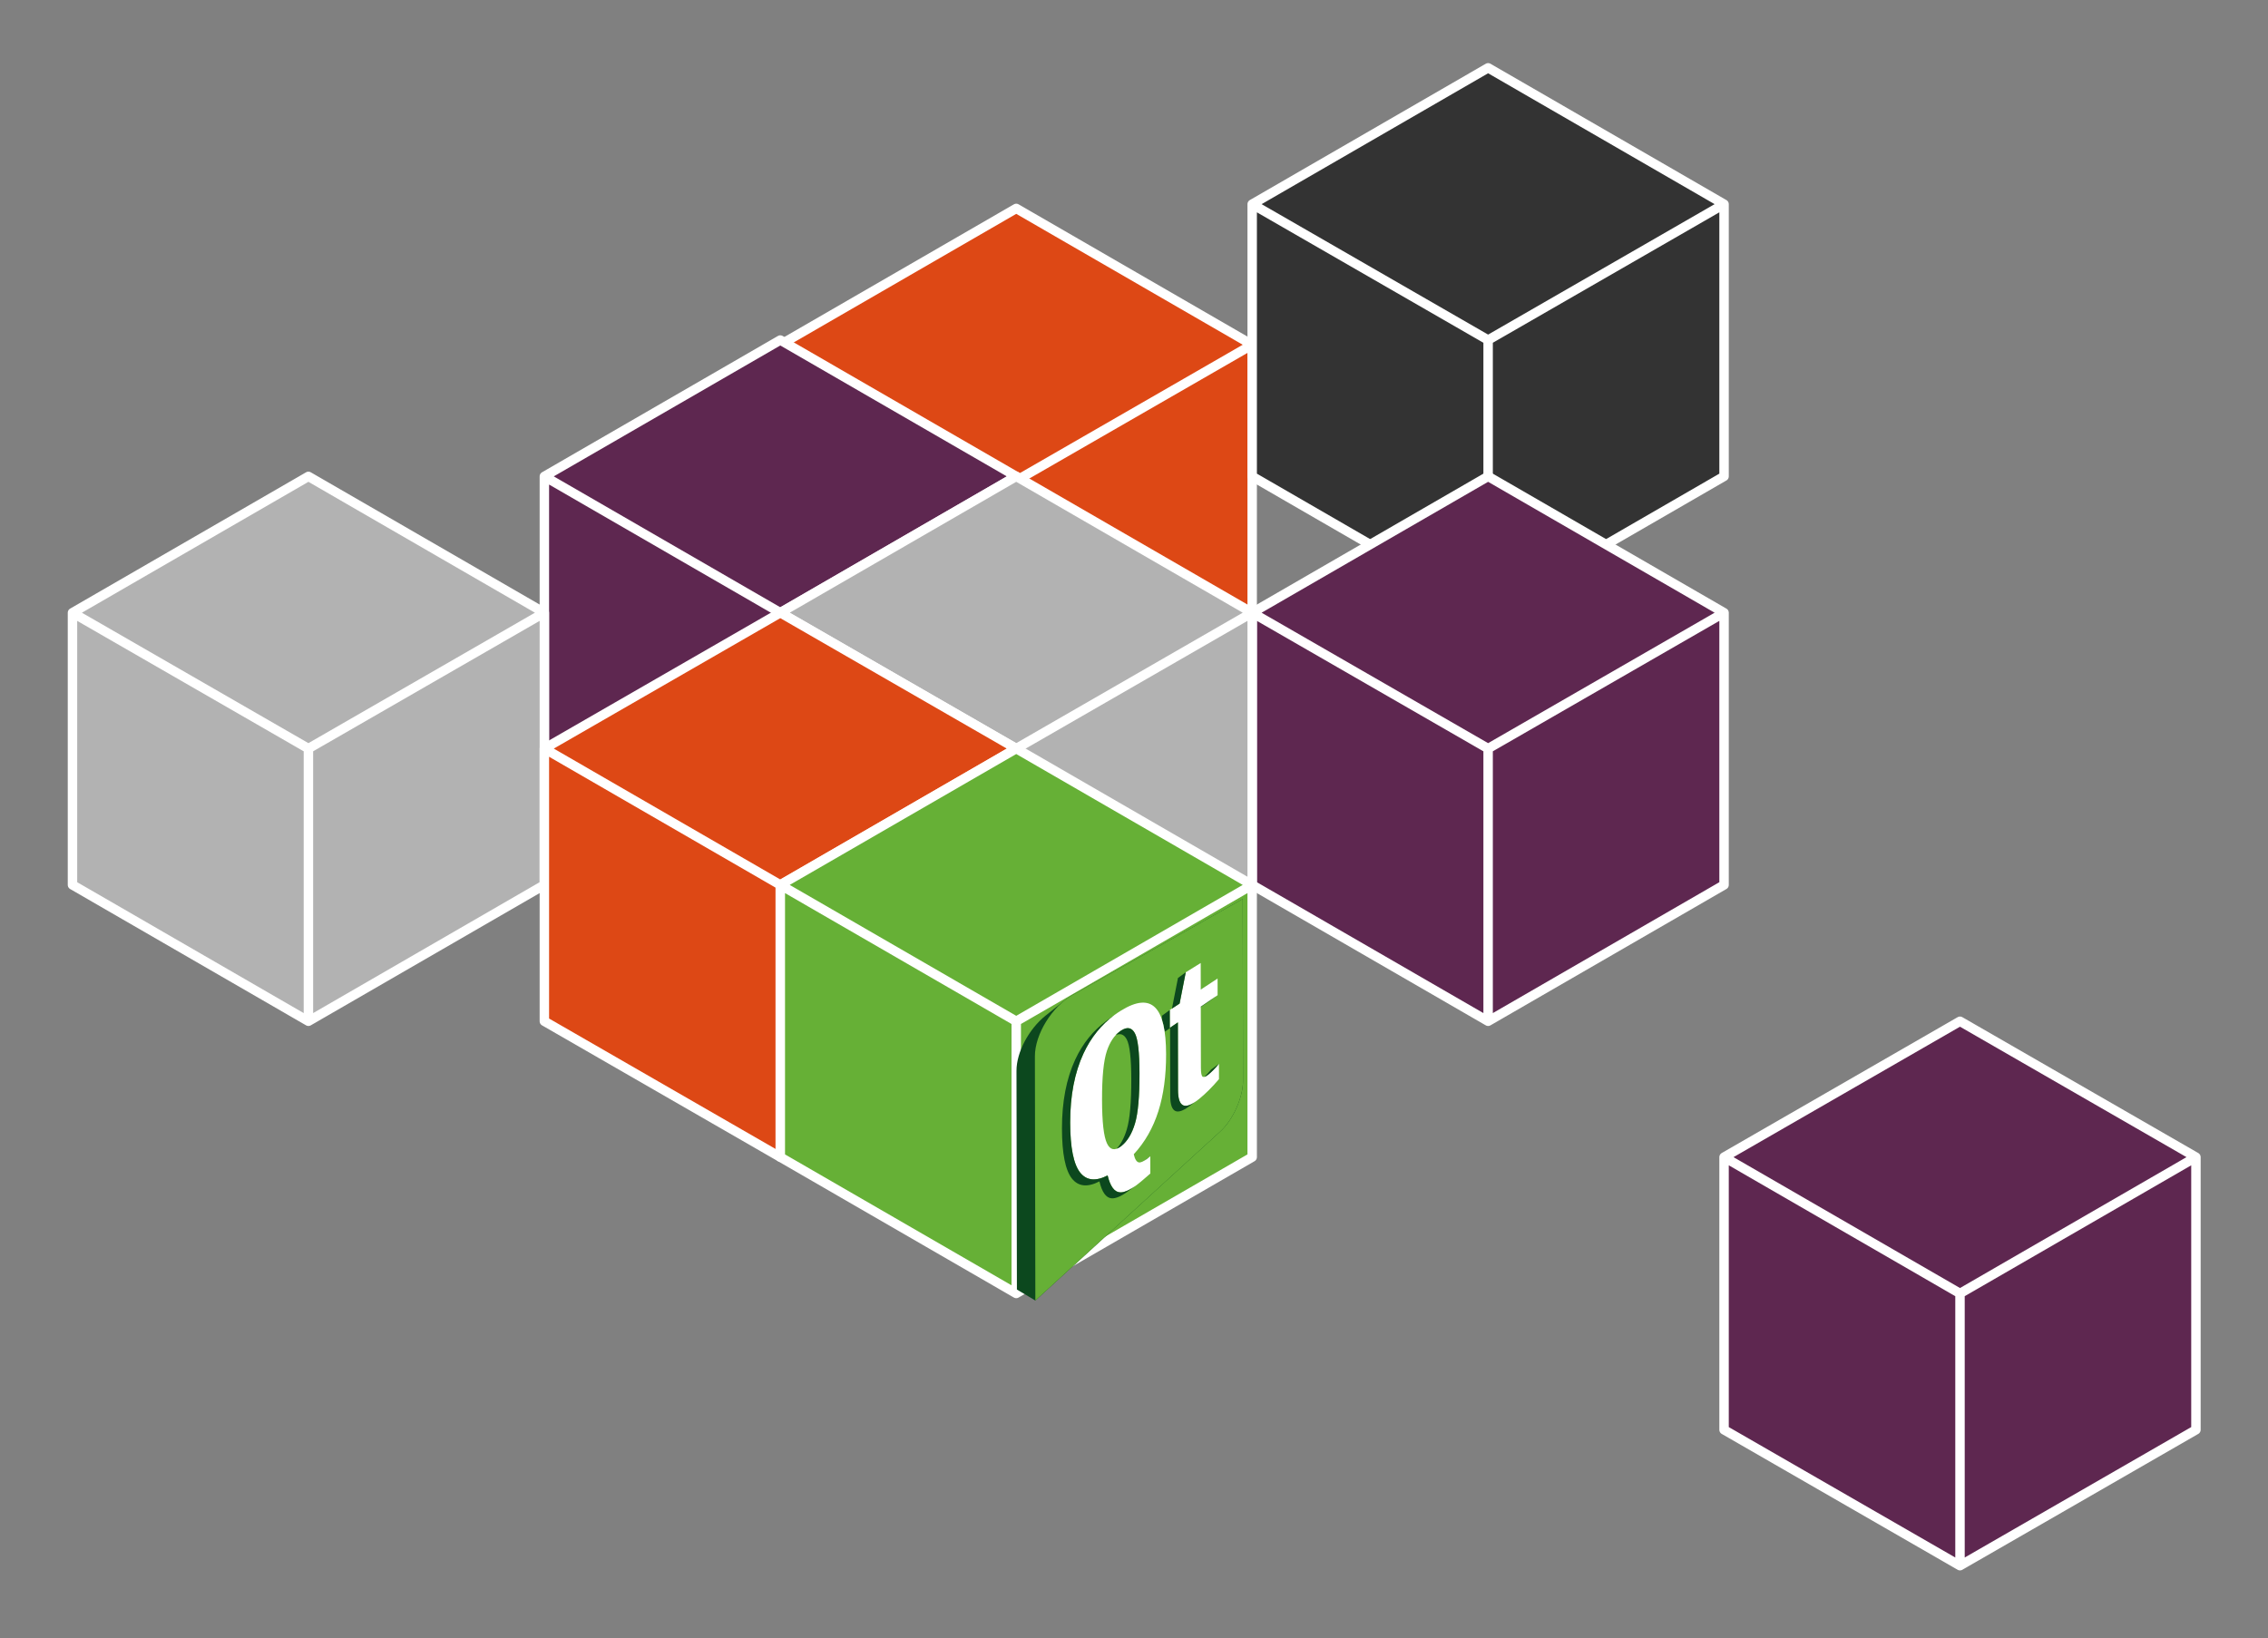 <?xml version="1.0" encoding="UTF-8" standalone="no"?>
<svg
   xmlns:dc="http://purl.org/dc/elements/1.1/"
   xmlns:cc="http://creativecommons.org/ns#"
   xmlns:rdf="http://www.w3.org/1999/02/22-rdf-syntax-ns#"
   xmlns:svg="http://www.w3.org/2000/svg"
   xmlns="http://www.w3.org/2000/svg"
   xmlns:sodipodi="http://sodipodi.sourceforge.net/DTD/sodipodi-0.dtd"
   xmlns:inkscape="http://www.inkscape.org/namespaces/inkscape"
   width="335"
   height="242"
   viewBox="0 0 335 242"
   id="svg4246"
   version="1.1"
   inkscape:version="0.91 r13725"
   sodipodi:docname="snappy-qt.svg">
  <rect x="0" y="0" width="335" height="242" fill="#808080" stroke="none"/>
  <defs
     id="defs4314" />
  <sodipodi:namedview
     pagecolor="#ffffff"
     bordercolor="#666666"
     borderopacity="1"
     objecttolerance="10"
     gridtolerance="10"
     guidetolerance="10"
     inkscape:pageopacity="0"
     inkscape:pageshadow="2"
     inkscape:window-width="2560"
     inkscape:window-height="1419"
     id="namedview4312"
     showgrid="false"
     fit-margin-top="10"
     fit-margin-left="10"
     fit-margin-right="10"
     fit-margin-bottom="10"
     inkscape:zoom="1"
     inkscape:cx="99.01235"
     inkscape:cy="44.989557"
     inkscape:window-x="0"
     inkscape:window-y="21"
     inkscape:window-maximized="1"
     inkscape:current-layer="g8" />
  <path
     d="m 150.089,71.002 0,40.282 -34.846,-20.141 0,-40.212 z m 34.846,-20.071 0,40.212 -34.846,20.141 0,-40.282 z M 150.089,30.789 184.935,50.93 150.089,71.002 115.243,50.93 Z"
     id="path4248"
     inkscape:connector-curvature="0"
     style="fill:#dd4815" />
  <g
     id="g4250"
     transform="matrix(0.697,0,0,0.697,10.009,9.324)"
     style="fill:#dd4815;stroke:#ffffff;stroke-width:2;stroke-linecap:round;stroke-linejoin:round">
    <path
       d="m 201,88.5 0,57.8 m -50,-86.6 0,57.7 m 100,0 0,-57.7 M 201,88.5 251,59.7 M 201,30.8 151,59.7 m 100,57.7 -50,28.9 m -50,-86.6 50,28.8 m 0,57.8 -50,-28.9 M 251,59.7 201,30.8"
       id="path4252"
       inkscape:connector-curvature="0" />
  </g>
  <path
     d="m 219.781,50.234 0,40.282 -34.846,-20.141 0,-40.212 z m 34.846,-20.071 0,40.212 -34.846,20.141 0,-40.282 z M 219.781,10.021 254.627,30.162 219.781,50.234 184.935,30.162 Z"
     id="path4254"
     inkscape:connector-curvature="0"
     style="fill:#333333" />
  <g
     id="g4256"
     transform="matrix(0.697,0,0,0.697,10.009,9.324)"
     style="fill:#333333;stroke:#ffffff;stroke-width:2;stroke-linecap:round;stroke-linejoin:round">
    <path
       d="m 301,58.7 0,57.8 m -50,-86.6 0,57.7 m 100,0 0,-57.7 M 301,58.7 351,29.9 M 301,1 251,29.9 m 100,57.7 -50,28.9 m -50,-86.6 50,28.8 m 0,57.8 -50,-28.9 M 351,29.9 301,1"
       id="path4258"
       inkscape:connector-curvature="0" />
  </g>
  <g
     id="g4260"
     transform="matrix(0.697,0,0,0.697,10.009,9.324)"
     style="fill:#5e2750">
    <path
       d="m 151,116.5 0,57.7 50,-28.9 0,-57.7 z m -50,-28.9 0,57.7 50,28.9 0,-57.7 z m 50,-28.9 -50,28.9 50,28.9 50,-28.9 z"
       id="path4262"
       inkscape:connector-curvature="0" />
  </g>
  <g
     id="g4264"
     transform="matrix(0.697,0,0,0.697,10.009,9.324)"
     style="fill:none;stroke:#ffffff;stroke-width:2;stroke-linecap:round;stroke-linejoin:round">
    <path
       d="m 151,116.5 0,57.7 m -50,-86.6 0,57.7 m 100,0 0,-57.7 m 0,57.7 -50,28.9 m 0,-115.5 -50,28.9 m 50,28.9 50,-28.9 m -50,86.6 -50,-28.9 M 201,87.6 151,58.7 m -50,28.9 50,28.9"
       id="path4266"
       inkscape:connector-curvature="0" />
  </g>
  <g
     id="g4268"
     transform="matrix(0.697,0,0,0.697,10.009,9.324)"
     style="fill:#5e2750">
    <path
       d="m 301,145.3 0,57.8 50,-28.9 0,-57.7 z m -50,-28.8 0,57.7 50,28.9 0,-57.8 z m 50,-28.9 -50,28.9 50,28.8 50,-28.8 z"
       id="path4270"
       inkscape:connector-curvature="0" />
  </g>
  <g
     id="g4272"
     transform="matrix(0.697,0,0,0.697,10.009,9.324)"
     style="fill:none;stroke:#ffffff;stroke-width:2;stroke-linecap:round;stroke-linejoin:round">
    <path
       d="m 301,145.3 0,57.8 m -50,-86.6 0,57.7 m 100,0 0,-57.7 m 0,57.7 -50,28.9 m 0,-115.5 -50,28.9 m 50,28.8 50,-28.8 m -50,86.6 -50,-28.9 M 351,116.5 301,87.6 m -50,28.9 50,28.8"
       id="path4274"
       inkscape:connector-curvature="0" />
  </g>
  <g
     id="g4276"
     transform="matrix(0.697,0,0,0.697,10.009,9.324)"
     style="fill:#5e2750">
    <path
       d="m 401,260.8 0,57.7 50,-28.8 0,-57.8 z m -50,-28.9 0,57.8 50,28.8 0,-57.7 z m 50,-28.8 -50,28.8 50,28.9 50,-28.9 z"
       id="path4278"
       inkscape:connector-curvature="0" />
  </g>
  <g
     id="g4280"
     transform="matrix(0.697,0,0,0.697,10.009,9.324)"
     style="fill:none;stroke:#ffffff;stroke-width:2;stroke-linecap:round;stroke-linejoin:round">
    <path
       d="m 401,260.8 0,57.7 m -50,-86.6 0,57.8 m 100,0 0,-57.8 m 0,57.8 -50,28.8 m 0,-115.4 -50,28.8 m 50,28.9 50,-28.9 m -50,86.6 -50,-28.8 m 100,-57.8 -50,-28.8 m -50,28.8 50,28.9"
       id="path4282"
       inkscape:connector-curvature="0" />
  </g>
  <g
     id="g4284"
     transform="matrix(0.697,0,0,0.697,10.009,9.324)"
     style="fill:#b2b2b2">
    <path
       d="m 201,145.3 0,57.8 -50,-28.9 0,-57.7 z m 50,-28.8 0,57.7 -50,28.9 0,-57.8 z m -50,-28.9 50,28.9 -50,28.8 -50,-28.8 z"
       id="path4286"
       inkscape:connector-curvature="0" />
  </g>
  <g
     id="g4288"
     transform="matrix(0.697,0,0,0.697,10.009,9.324)"
     style="fill:#b2b2b2;stroke:#ffffff;stroke-width:2;stroke-linecap:round;stroke-linejoin:round">
    <path
       d="m 201,145.3 0,57.8 m -50,-86.6 0,57.7 m 100,0 0,-57.7 m -50,28.8 50,-28.8 m 0,57.7 -50,28.9 m 0,-115.5 -50,28.9 m 50,86.6 -50,-28.9 M 251,116.5 201,87.6 m -50,28.9 50,28.8"
       id="path4290"
       inkscape:connector-curvature="0" />
  </g>
  <path
     d="m 45.551,110.587 0,40.282 34.846,-20.141 0,-40.212 z m -34.846,-20.071 0,40.212 34.846,20.141 0,-40.282 z M 45.551,70.375 10.706,90.515 45.551,110.587 80.397,90.515 Z"
     id="path4292"
     inkscape:connector-curvature="0"
     style="fill:#b2b2b2" />
  <g
     id="g4294"
     transform="matrix(0.697,0,0,0.697,10.009,9.324)"
     style="fill:#b2b2b2;stroke:#ffffff;stroke-width:2;stroke-linecap:round;stroke-linejoin:round">
    <path
       d="m 51,145.3 0,57.8 M 1,116.5 1,174.2 m 100,0 0,-57.7 m 0,57.7 -50,28.9 M 51,87.6 1,116.5 m 50,28.8 50,-28.8 M 51,203.1 1,174.2 M 101,116.5 51,87.6 m -50,28.9 50,28.8"
       id="path4296"
       inkscape:connector-curvature="0" />
  </g>
  <path
     d="m 115.243,130.728 0,40.212 -34.846,-20.071 0,-40.282 z m 34.846,-20.141 0,40.282 -34.846,20.071 0,-40.212 z m -34.846,-20.071 34.846,20.071 -34.846,20.141 -34.846,-20.141 z"
     id="path4298"
     inkscape:connector-curvature="0"
     style="fill:#dd4815" />
  <g
     id="g4300"
     transform="matrix(0.697,0,0,0.697,10.009,9.324)"
     style="fill:#dd4815;stroke:#ffffff;stroke-width:2;stroke-linecap:round;stroke-linejoin:round">
    <path
       d="m 151,174.2 0,57.7 m -50,-86.6 0,57.8 m 100,0 0,-57.8 m -50,28.9 50,-28.9 m -50,-28.8 -50,28.8 m 100,57.8 -50,28.8 m -50,-86.6 50,28.9 m 0,57.7 -50,-28.8 m 100,-57.8 -50,-28.8"
       id="path4302"
       inkscape:connector-curvature="0" />
  </g>
  <g
     id="g4304"
     style="fill:#66b036;fill-opacity:1"
     transform="matrix(0.697,0,0,0.697,10.009,9.324)">
    <path
       d="m 201,203.1 0,57.7 -50,-28.9 0,-57.7 z m 50,-28.9 0,57.7 -50,28.9 0,-57.7 z m -50,-28.9 50,28.9 -50,28.9 -50,-28.9 z"
       id="path4306"
       style="fill:#66b036;fill-opacity:1"
       inkscape:connector-curvature="0" />
  </g>
  <g
     id="g4308"
     transform="matrix(0.697,0,0,0.697,10.009,9.324)"
     style="fill:none;stroke:#ffffff;stroke-width:2;stroke-linecap:round;stroke-linejoin:round">
    <path
       d="m 201,203.1 0,57.7 m 50,-28.9 0,-57.7 m -100,0 0,57.7 m 100,0 -50,28.9 m 0,-115.5 -50,28.9 m 50,28.9 50,-28.9 m -50,86.6 -50,-28.9 m 0,-57.7 50,28.9 m 50,-28.9 -50,-28.9"
       id="path4310"
       inkscape:connector-curvature="0" />
  </g>
  <g
     style="stroke-miterlimit:10"
     id="g8"
     transform="matrix(0.275,-0.201,5.2568168e-4,0.279,73.981,215.394)">
    <path
       inkscape:connector-curvature="0"
       d="m 306.986,-23.877 c -1.491,-0.251 -2.955,-0.307 -4.37,-0.195 l -0.007,0 c 0,0 -9.673,0.655 -10.112,0.69 -8.83,0.704 -15.534,7.966 -15.534,17.994 l 0.005,115.758 9.882,12.966 99.383,-17.969 c 6.837,-1.185 12.238,-9.248 12.238,-17.96 l 0,-96.286 -91.485,-14.998"
       id="path10"
       style="fill:#0c481e"
       sodipodi:nodetypes="ccccscccscc" />
    <path
       inkscape:connector-curvature="0"
       d="m 398.471,87.407 c 0,8.711 -5.401,16.775 -12.238,17.967 L 286.85,123.329 286.852,-6.015 c 2.1e-4,-11.652 9.297,-19.653 20.134,-17.862 l 91.485,14.998 0,96.286"
       id="path12"
       style="fill:#66b036"
       sodipodi:nodetypes="cccsccc" />
    <path
       inkscape:connector-curvature="0"
       d="m 367.855,7.868 8.029,0.864 0,14.085 9.032,0.641 0,8.837 -9.032,-0.418 0,32.288 c 0,2.809 0.307,4.614 0.934,5.429 0.558,0.746 1.422,1.108 2.586,1.108 0.112,0 0.23,0 0.341,-0.007 1.777,-0.105 3.715,-0.648 5.819,-1.61 l 0,8.119 c -3.582,1.568 -7.095,2.509 -10.544,2.802 -0.495,0.035 -0.983,0.056 -1.45,0.056 -3.122,0 -5.506,-0.906 -7.136,-2.739 -1.903,-2.126 -2.85,-5.541 -2.85,-10.224 l 0,-35.794 -4.342,-0.195 0,-9.471 5.29,0.383 3.324,-14.154"
       id="path14"
       style="fill:#ffffff" />
    <path
       inkscape:connector-curvature="0"
       d="m 384.916,32.295 -9.032,-0.418 0,0.195 4.837,0.223 4.195,0"
       id="path16"
       style="fill:#0c481e" />
    <path
       inkscape:connector-curvature="0"
       d="m 377.766,70.374 c 0.46,0.223 0.997,0.328 1.638,0.328 0.112,0 0.23,0 0.341,-0.007 1.777,-0.105 3.715,-0.648 5.819,-1.61 l -4.195,0 c -1.268,0.578 -2.46,1.018 -3.603,1.289"
       id="path18"
       style="fill:#0c481e" />
    <path
       inkscape:connector-curvature="0"
       d="m 366.434,77.323 c -1.903,-2.126 -2.85,-5.541 -2.85,-10.224 l 0,-35.794 -4.342,-0.195 0,-9.471 -4.188,0 0,2.119 c 0.606,2.279 1.08,4.753 1.436,7.415 l 2.906,0.132 0,35.794 c 0,4.683 0.948,8.098 2.85,10.224 1.631,1.833 4.014,2.739 7.136,2.739 l 4.188,0 c -3.122,0 -5.506,-0.906 -7.136,-2.739 z m 1.422,-69.455 -4.188,0 -3.255,13.855 4.119,0.3 3.324,-14.154"
       id="path20"
       style="fill:#0c481e" />
    <path
       inkscape:connector-curvature="0"
       d="m 340.487,68.144 c 1.638,-4.209 2.446,-12.482 2.446,-24.817 0,-11.074 -0.801,-18.691 -2.425,-22.866 -1.631,-4.202 -4.063,-6.474 -7.332,-6.76 -0.251,-0.021 -0.495,-0.035 -0.739,-0.035 -3.025,0 -5.352,1.77 -6.976,5.317 -1.756,3.861 -2.641,11.876 -2.641,24.002 0,11.715 0.864,20.036 2.606,24.915 1.638,4.648 4.091,6.955 7.318,6.955 0.146,0 0.286,-0.007 0.432,-0.014 3.227,-0.209 5.659,-2.439 7.311,-6.697 m 12.531,2.613 c -2.871,6.767 -7.248,11.193 -13.235,13.241 0.606,3.101 1.519,5.192 2.732,6.286 0.941,0.85 2.39,1.268 4.335,1.268 0.565,0 1.171,-0.035 1.805,-0.105 l 0,9.144 -4.154,0.551 c -1.22,0.153 -2.383,0.237 -3.485,0.237 -3.638,0 -6.579,-0.885 -8.795,-2.669 -2.934,-2.349 -5.094,-6.893 -6.481,-13.611 -6.363,-1.359 -11.332,-5.408 -14.768,-12.196 -3.485,-6.906 -5.262,-17.005 -5.262,-30.204 0,-14.238 2.432,-24.748 7.213,-31.417 4.028,-5.617 9.659,-8.384 16.74,-8.384 1.129,0 2.307,0.07 3.512,0.209 8.328,0.962 14.37,4.892 18.301,11.701 3.861,6.663 5.75,16.217 5.75,28.755 0,11.492 -1.394,20.524 -4.209,27.194"
       id="path22"
       style="fill:#ffffff" />
    <path
       inkscape:connector-curvature="0"
       d="m 346.85,91.554 c 0.565,0 1.164,-0.035 1.805,-0.105 l -3.366,0 c 0.467,0.07 1.011,0.105 1.561,0.105"
       id="path24"
       style="fill:#0c481e" />
    <path
       inkscape:connector-curvature="0"
       d="m 336.097,20.461 c 1.631,4.175 2.432,11.792 2.432,22.866 0,12.335 -0.808,20.608 -2.453,24.817 -1.317,3.401 -3.15,5.513 -5.478,6.328 0.676,0.251 1.394,0.383 2.147,0.383 0.146,0 0.286,-0.007 0.432,-0.014 3.227,-0.209 5.659,-2.439 7.311,-6.697 1.638,-4.209 2.446,-12.482 2.446,-24.817 0,-11.074 -0.801,-18.691 -2.425,-22.866 -1.631,-4.202 -4.063,-6.474 -7.332,-6.76 -0.251,-0.021 -0.495,-0.035 -0.739,-0.035 -0.76,0 -1.477,0.112 -2.147,0.341 l 0,0 c 2.509,0.774 4.439,2.934 5.805,6.453 z m -1.631,79.637 c -0.077,-0.035 -0.16,-0.07 -0.237,-0.112 -0.007,0 -0.014,-0.007 -0.021,-0.007 -0.077,-0.035 -0.146,-0.077 -0.216,-0.112 -0.014,-0.007 -0.028,-0.014 -0.042,-0.021 -0.063,-0.035 -0.125,-0.07 -0.195,-0.105 -0.021,-0.014 -0.035,-0.021 -0.056,-0.035 -0.056,-0.028 -0.118,-0.063 -0.174,-0.098 -0.028,-0.014 -0.049,-0.028 -0.077,-0.049 -0.049,-0.028 -0.098,-0.056 -0.146,-0.084 -0.035,-0.021 -0.07,-0.042 -0.098,-0.063 -0.042,-0.028 -0.084,-0.056 -0.125,-0.084 -0.042,-0.021 -0.077,-0.049 -0.118,-0.077 -0.035,-0.021 -0.07,-0.042 -0.105,-0.07 -0.042,-0.028 -0.091,-0.063 -0.132,-0.091 -0.028,-0.021 -0.056,-0.042 -0.084,-0.063 -0.049,-0.035 -0.105,-0.077 -0.153,-0.118 -0.021,-0.007 -0.042,-0.021 -0.056,-0.035 -0.07,-0.056 -0.139,-0.112 -0.209,-0.167 -2.934,-2.349 -5.094,-6.893 -6.481,-13.611 -6.363,-1.359 -11.332,-5.408 -14.768,-12.196 -3.485,-6.906 -5.262,-17.005 -5.262,-30.204 0,-14.238 2.432,-24.748 7.213,-31.417 4.028,-5.617 9.659,-8.384 16.74,-8.384 0.021,0 -4.425,-0.007 -4.425,-0.007 l 0,0.007 c -7.074,0 -12.698,2.767 -16.726,8.384 -4.781,6.67 -7.213,17.179 -7.213,31.417 0,13.2 1.777,23.298 5.262,30.204 3.443,6.788 8.405,10.837 14.775,12.196 1.38,6.718 3.547,11.262 6.474,13.611 2.216,1.784 5.157,2.669 8.795,2.669 0.07,0 0.139,0 0.209,0 l 3.861,0 c -2.377,-0.042 -4.446,-0.46 -6.203,-1.275 -0.007,0 -0.007,0 -0.007,-0.007"
       id="path26"
       style="fill:#0c481e" />
  </g>
</svg>
